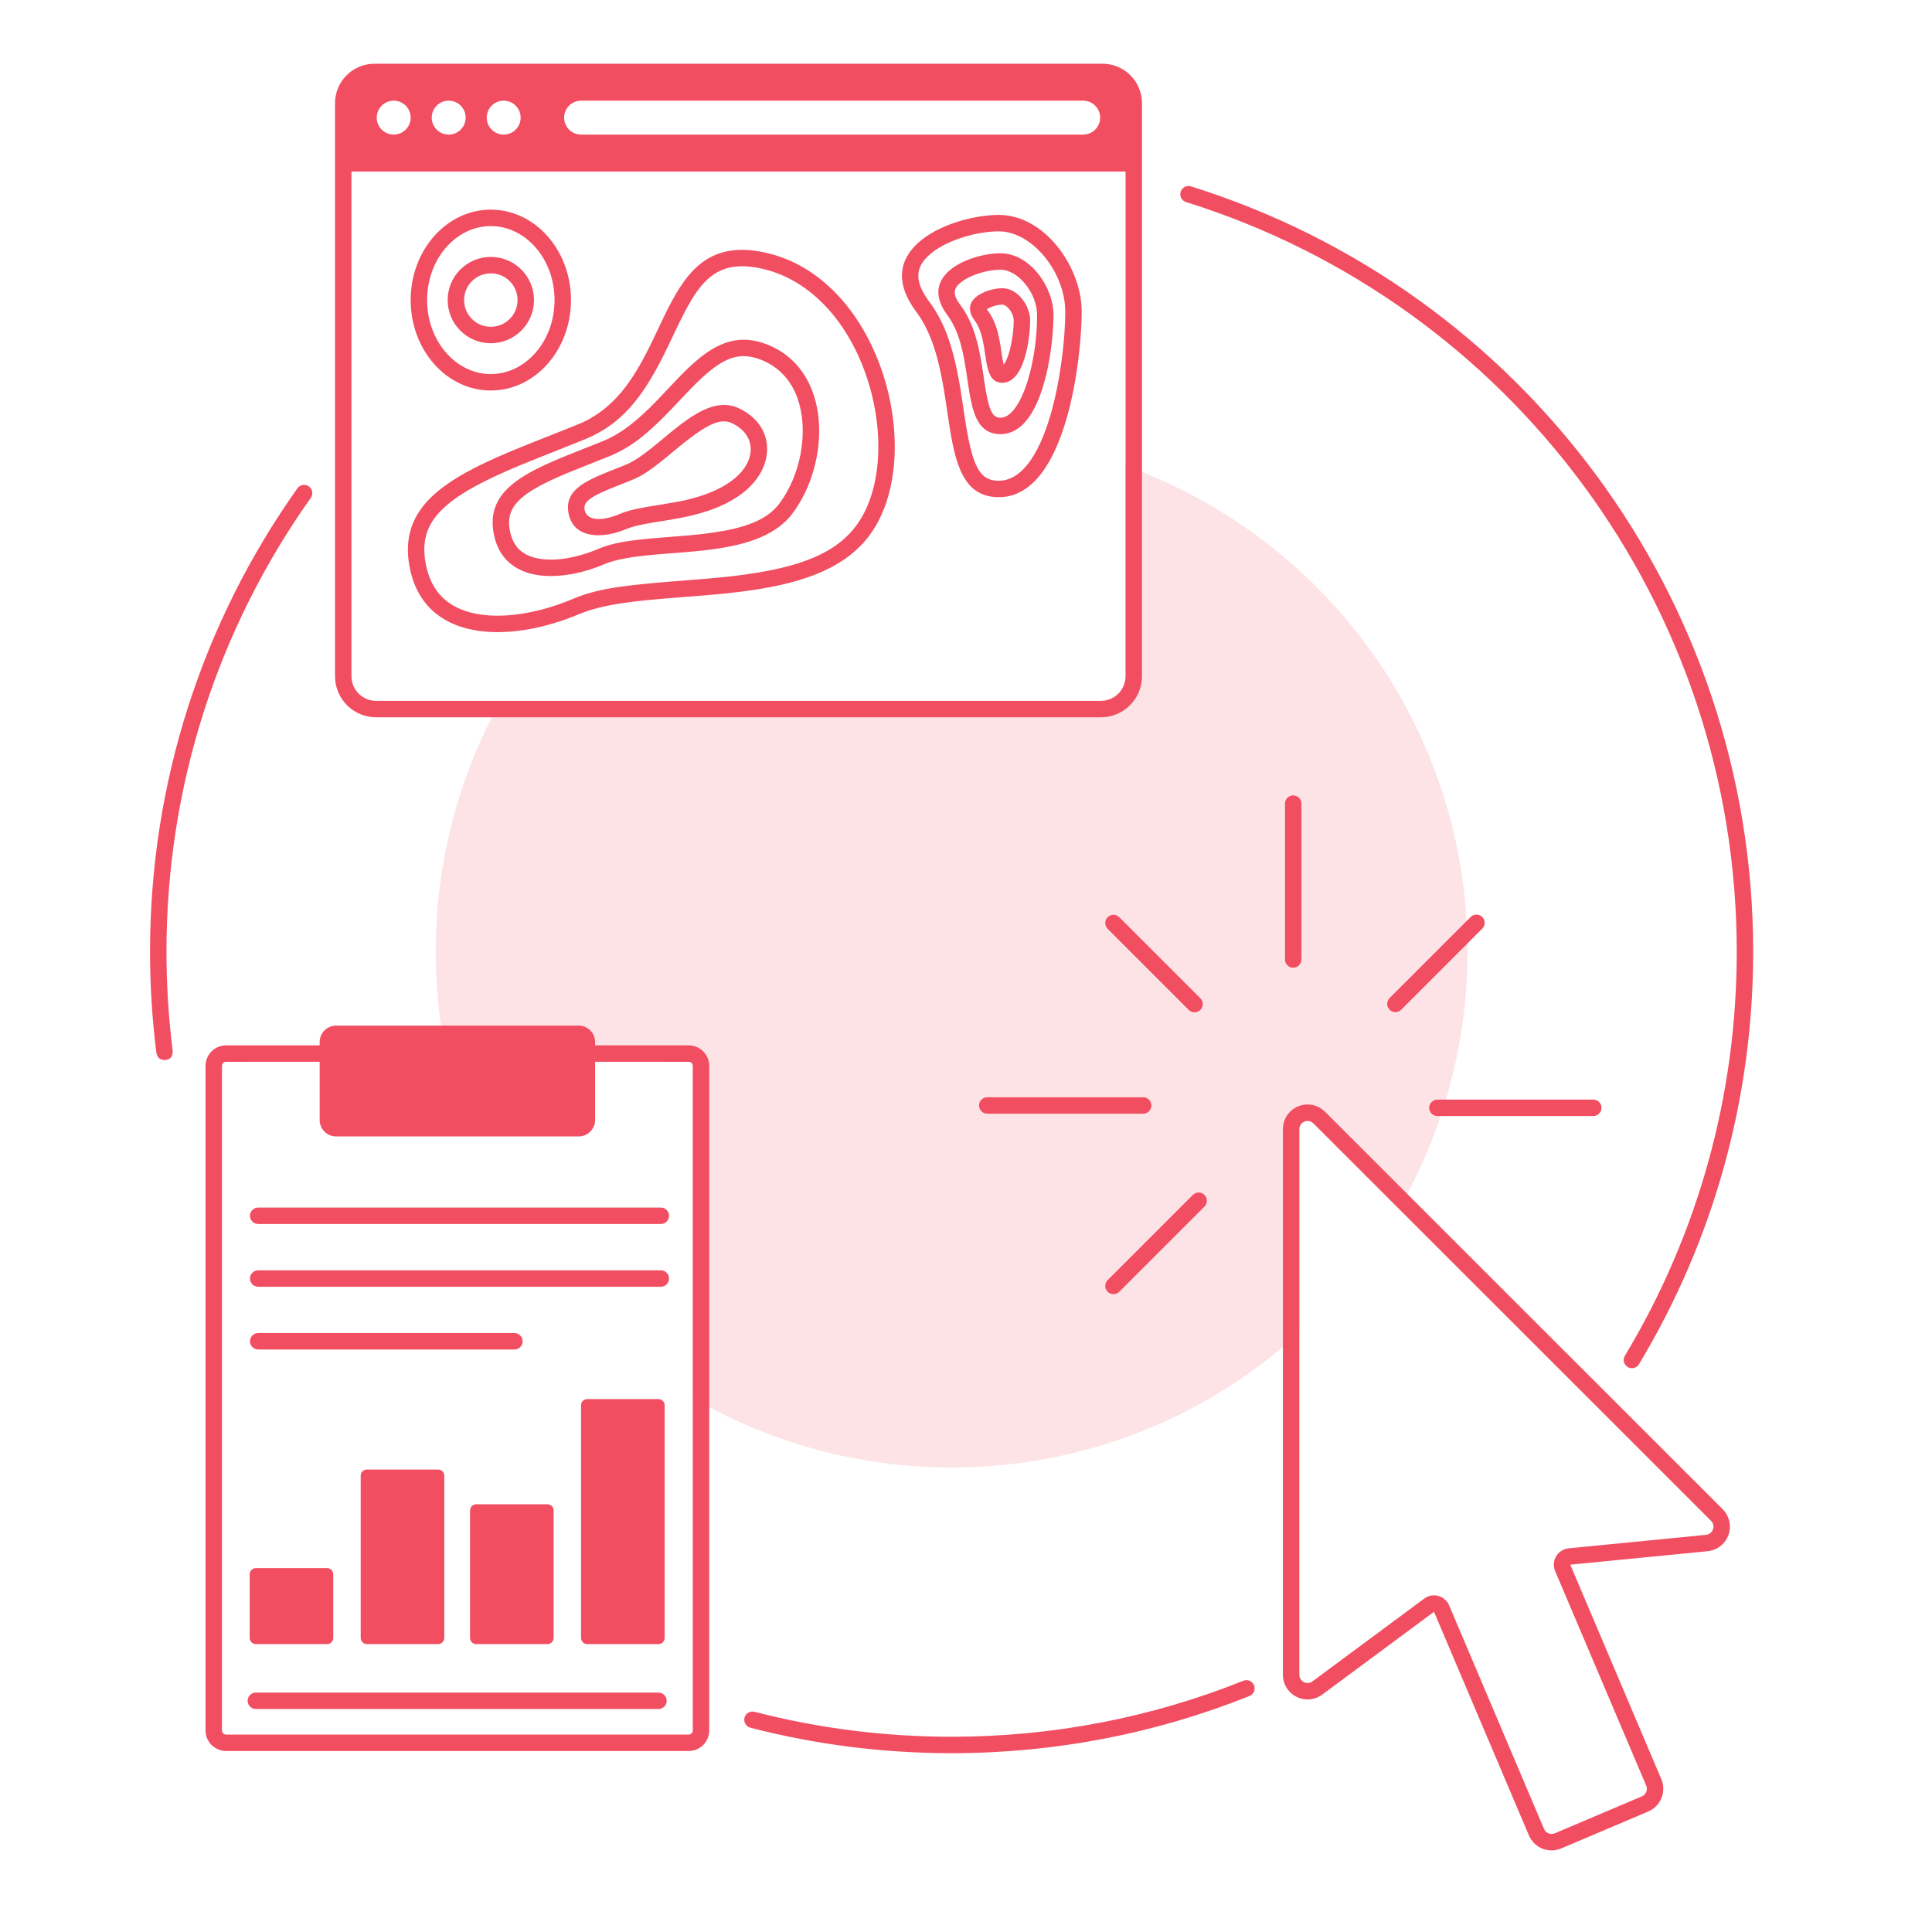<svg xmlns="http://www.w3.org/2000/svg" width="470" height="470" viewBox="0 0 470 470" fill="none"><rect x="0" y="0" width="470" height="470" fill="#333333" stroke="none"/><g clip-path="url(#clip0_899_2156)"><path d="M470 0H0V470H470V0Z" fill="white"></path><path opacity="0.16" fill-rule="evenodd" clip-rule="evenodd" d="M273.817 113.313C322.308 130.678 357 177.038 357 231.5C357 254.286 350.928 275.653 340.313 294.072L319.506 273.274L319.376 273.156C319.063 272.893 318.676 272.733 318.268 272.697L318.092 272.689C317.038 272.689 316.174 273.505 316.098 274.54L316.092 274.689L316.093 324.207C293.782 344.577 264.092 357 231.5 357C208.553 357 187.044 350.841 168.537 340.087L168.537 258.306L108.869 258.307C106.99 249.67 106 240.701 106 231.5C106 209.359 111.733 188.558 121.797 170.499L267.815 170.5C271.129 170.5 273.815 167.814 273.815 164.5L273.817 113.313Z" fill="#F24E62"></path><path d="M318.092 268.689C319.683 268.689 321.209 269.321 322.334 270.445L419.076 367.148C421.419 369.491 421.42 373.29 419.077 375.633C418.095 376.616 416.802 377.227 415.42 377.363L382.005 380.641L404.153 432.817C405.448 435.867 404.025 439.39 400.975 440.684L379.803 449.671C376.753 450.966 373.23 449.543 371.936 446.493L348.85 392.108L321.663 412.246C319.001 414.218 315.243 413.659 313.271 410.996C312.505 409.963 312.092 408.711 312.092 407.425V274.689C312.092 271.375 314.778 268.689 318.092 268.689ZM318.092 272.689C317.038 272.689 316.174 273.505 316.098 274.539L316.092 274.689V407.425C316.092 407.853 316.23 408.271 316.485 408.615C317.11 409.458 318.271 409.669 319.147 409.124L319.283 409.032L346.469 388.894C348.494 387.394 351.365 388.122 352.448 390.36L352.532 390.545L375.618 444.93C376.029 445.898 377.113 446.374 378.094 446.045L378.24 445.989L399.412 437.002C400.38 436.591 400.856 435.507 400.527 434.526L400.471 434.38L378.323 382.204C377.293 379.776 378.852 377.053 381.429 376.682L381.615 376.66L415.029 373.382C415.49 373.337 415.921 373.133 416.248 372.806C416.988 372.065 417.027 370.89 416.365 370.104L416.248 369.977L319.506 273.274C319.173 272.941 318.734 272.738 318.268 272.696L318.092 272.689ZM305.074 409.992C305.485 411.017 304.986 412.182 303.961 412.592C281.119 421.74 256.638 426.5 231.5 426.5C214.817 426.5 198.409 424.404 182.551 420.305C181.481 420.028 180.839 418.937 181.115 417.868C181.391 416.798 182.483 416.156 183.552 416.432C199.084 420.447 215.156 422.5 231.5 422.5C256.127 422.5 280.103 417.838 302.474 408.879C303.499 408.468 304.663 408.967 305.074 409.992ZM140.772 249.5C142.914 249.5 144.663 251.184 144.767 253.3L144.772 253.5L144.771 254.305L167.537 254.306C170.226 254.306 172.419 256.428 172.532 259.089L172.537 259.306V420.966C172.537 423.655 170.415 425.848 167.754 425.961L167.537 425.966H55C52.311 425.966 50.118 423.844 50.005 421.183L50 420.966V259.306C50 256.617 52.122 254.424 54.783 254.31L55 254.306L77.765 254.305L77.765 253.5C77.765 251.358 79.449 249.609 81.566 249.505L81.765 249.5H140.772ZM144.771 258.305L144.772 272.46C144.772 274.602 143.088 276.351 140.971 276.455L140.772 276.46H81.765C79.623 276.46 77.874 274.776 77.77 272.66L77.765 272.46L77.765 258.305L55 258.306C54.487 258.306 54.065 258.692 54.007 259.189L54 259.306V420.966C54 421.479 54.386 421.902 54.883 421.959L55 421.966H167.537C168.05 421.966 168.473 421.58 168.53 421.083L168.537 420.966V259.306C168.537 258.793 168.151 258.37 167.654 258.312L167.537 258.306L144.771 258.305ZM160.19 411.756C161.294 411.756 162.19 412.652 162.19 413.756C162.19 414.811 161.374 415.675 160.339 415.751L160.19 415.756H62.241C61.137 415.756 60.241 414.861 60.241 413.756C60.241 412.702 61.057 411.838 62.092 411.762L62.241 411.756H160.19ZM106.58 357.496C107.36 357.496 108.001 358.091 108.073 358.852L108.08 358.996V398.466C108.08 399.246 107.485 399.887 106.725 399.959L106.58 399.966H89.248C88.468 399.966 87.827 399.371 87.755 398.611L87.748 398.466V358.996C87.748 358.216 88.343 357.576 89.103 357.503L89.248 357.496H106.58ZM160.19 340.36C160.97 340.36 161.61 340.955 161.683 341.715L161.69 341.86V398.466C161.69 399.246 161.095 399.887 160.334 399.959L160.19 399.966H142.857C142.078 399.966 141.437 399.371 141.364 398.611L141.357 398.466V341.86C141.357 341.08 141.952 340.439 142.713 340.367L142.857 340.36H160.19ZM133.184 365.952C133.963 365.952 134.604 366.547 134.677 367.308L134.684 367.452V398.466C134.684 399.246 134.089 399.887 133.328 399.959L133.184 399.966H115.851C115.071 399.966 114.431 399.371 114.358 398.611L114.351 398.466V367.452C114.351 366.672 114.946 366.032 115.707 365.959L115.851 365.952H133.184ZM79.574 381.48C80.353 381.48 80.994 382.074 81.067 382.835L81.074 382.98V398.466C81.074 399.246 80.479 399.887 79.718 399.959L79.574 399.966H62.241C61.462 399.966 60.821 399.371 60.748 398.611L60.741 398.466V382.98C60.741 382.2 61.336 381.559 62.097 381.486L62.241 381.48H79.574ZM289.728 45.342C370.459 70.568 426.5 145.602 426.5 231.5C426.5 267.363 416.802 301.809 398.716 331.876C398.146 332.822 396.917 333.128 395.971 332.559C395.024 331.989 394.719 330.76 395.288 329.814C413.003 300.366 422.5 266.632 422.5 231.5C422.5 147.364 367.608 73.868 288.535 49.16C287.48 48.831 286.893 47.709 287.222 46.655C287.551 45.6 288.673 45.013 289.728 45.342ZM125.143 324.293C126.248 324.293 127.143 325.189 127.143 326.293C127.143 327.348 126.328 328.211 125.293 328.288L125.143 328.293H62.812C61.708 328.293 60.812 327.398 60.812 326.293C60.812 325.239 61.628 324.375 62.663 324.299L62.812 324.293H125.143ZM293.015 290.693C293.755 291.433 293.794 292.608 293.132 293.394L293.015 293.521L272.292 314.245C271.511 315.026 270.244 315.026 269.463 314.245C268.723 313.505 268.684 312.329 269.346 311.543L269.463 311.416L290.187 290.693C290.968 289.912 292.234 289.912 293.015 290.693ZM160.761 309.029C161.866 309.029 162.761 309.924 162.761 311.029C162.761 312.083 161.945 312.947 160.91 313.023L160.761 313.029H62.812C61.708 313.029 60.812 312.133 60.812 311.029C60.812 309.974 61.628 309.11 62.663 309.034L62.812 309.029H160.761ZM160.761 293.764C161.866 293.764 162.761 294.659 162.761 295.764C162.761 296.818 161.945 297.682 160.91 297.758L160.761 297.764H62.812C61.708 297.764 60.812 296.868 60.812 295.764C60.812 294.709 61.628 293.846 62.663 293.769L62.812 293.764H160.761ZM387.604 267.5C388.708 267.5 389.604 268.395 389.604 269.5C389.604 270.554 388.788 271.418 387.753 271.495L387.604 271.5H349.68C348.576 271.5 347.68 270.605 347.68 269.5C347.68 268.446 348.496 267.582 349.531 267.505L349.68 267.5H387.604ZM278.096 266.931C279.2 266.931 280.096 267.827 280.096 268.931C280.096 269.986 279.28 270.849 278.245 270.926L278.096 270.931H240.172C239.068 270.931 238.172 270.036 238.172 268.931C238.172 267.877 238.988 267.013 240.023 266.937L240.172 266.931H278.096ZM75.139 118.321C76.04 118.96 76.252 120.208 75.613 121.109C52.894 153.132 40.5 191.383 40.5 231.5C40.5 239.525 40.995 247.485 41.974 255.349C42.177 257.123 41.318 257.747 40.276 257.856C39.233 257.965 38.206 257.536 38.014 255.921C37.008 247.868 36.5 239.717 36.5 231.5C36.5 190.546 49.156 151.489 72.35 118.795C72.99 117.894 74.238 117.682 75.139 118.321ZM272.165 223.016L272.292 223.133L292.015 242.856C292.796 243.637 292.796 244.903 292.015 245.685C291.275 246.424 290.1 246.463 289.314 245.801L289.187 245.685L269.463 225.961C268.682 225.18 268.682 223.914 269.463 223.133C270.203 222.393 271.379 222.354 272.165 223.016ZM360.598 223.082C361.343 223.827 361.377 225.015 360.699 225.801L360.598 225.91L340.874 245.633C340.093 246.415 338.827 246.415 338.046 245.633C337.3 244.888 337.267 243.7 337.944 242.914L338.046 242.805L357.769 223.082C358.55 222.301 359.817 222.301 360.598 223.082ZM314.604 193.5C315.658 193.5 316.522 194.316 316.598 195.351L316.604 195.5V233.423C316.604 234.528 315.708 235.423 314.604 235.423C313.549 235.423 312.685 234.607 312.609 233.573L312.604 233.423V195.5C312.604 194.395 313.499 193.5 314.604 193.5ZM268.198 15.5C273.418 15.5 277.667 19.659 277.812 24.843L277.815 25.117V164.5C277.815 170.023 273.338 174.5 267.815 174.5H91.5C85.977 174.5 81.5 170.023 81.5 164.5V25.117C81.5 19.897 85.659 15.649 90.843 15.504L91.117 15.5H268.198ZM273.815 41.735H85.5V164.5C85.5 167.738 88.066 170.378 91.275 170.496L91.5 170.5H267.815C271.054 170.5 273.693 167.934 273.811 164.725L273.815 164.5L273.815 41.735ZM186.453 61.514C214.76 68.003 225.727 111.486 211.378 130.432C204.203 139.905 190.895 142.828 177.231 144.289L175.59 144.458C175.042 144.512 174.495 144.564 173.947 144.614L172.306 144.761L170.668 144.899L168.222 145.095L163.396 145.473L161.032 145.667L159.478 145.803L157.946 145.946L156.437 146.099L154.953 146.263C149.562 146.888 144.728 147.782 140.943 149.378C123.74 156.635 102.918 156.336 99.586 137.613C97.553 126.192 104.36 119.52 115.408 113.855L116.508 113.301C116.879 113.117 117.255 112.934 117.634 112.752L118.786 112.209C119.174 112.028 119.566 111.849 119.963 111.67L121.162 111.133C121.364 111.044 121.567 110.955 121.771 110.866L123.004 110.334L124.258 109.803L126.177 109.007L128.137 108.21L130.81 107.14L137.035 104.673L139.163 103.823L140.594 103.246C149.203 99.761 153.888 92.535 157.68 85.017L158.304 83.762C158.407 83.552 158.509 83.343 158.611 83.133L159.216 81.876L160.992 78.141L161.581 76.92L162.173 75.716L162.472 75.122C167.266 65.659 172.866 58.399 186.453 61.514ZM172.555 67.582C172.111 67.96 171.684 68.365 171.267 68.808L170.912 69.197C170.499 69.663 170.094 70.169 169.688 70.727L169.34 71.218C169.107 71.554 168.873 71.908 168.637 72.282L168.28 72.858C168.221 72.957 168.161 73.056 168.1 73.157L167.736 73.781C167.675 73.888 167.613 73.996 167.552 74.105L167.177 74.779L166.794 75.489L166.402 76.236L165.999 77.022L165.372 78.277C165.301 78.421 165.229 78.568 165.157 78.716L164.716 79.627L162.349 84.591L161.947 85.417L161.391 86.536C156.022 97.195 150.954 103.231 142.533 106.773L140.318 107.664L129.962 111.795L126.694 113.121L125.579 113.587L124.494 114.05L123.439 114.507C123.265 114.583 123.093 114.659 122.922 114.735L121.912 115.187L120.931 115.636L119.979 116.081L119.057 116.523L118.163 116.963C118.016 117.036 117.871 117.11 117.727 117.182L116.875 117.619C116.457 117.837 116.049 118.054 115.651 118.271L114.87 118.704C114.742 118.776 114.616 118.848 114.49 118.92L113.75 119.351L113.038 119.782C112.921 119.853 112.806 119.925 112.692 119.997L112.02 120.427C111.91 120.499 111.801 120.571 111.694 120.643L111.062 121.074C104.461 125.673 102.363 130.389 103.524 136.912C104.787 144.008 108.985 147.984 115.825 149.311C122.251 150.558 130.628 149.284 138.818 145.93L139.653 145.583L140.184 145.368L140.718 145.162L141.258 144.964L141.803 144.774C141.895 144.743 141.987 144.712 142.079 144.682L142.637 144.503L143.204 144.33L143.783 144.165L144.374 144.006L144.979 143.852C145.081 143.827 145.184 143.802 145.287 143.778L145.915 143.633L146.561 143.493L147.225 143.359C147.337 143.337 147.451 143.315 147.565 143.293L148.615 143.103L149.343 142.981L150.095 142.863L150.873 142.748L152.09 142.581L152.938 142.474L154.266 142.316L155.667 142.163L157.655 141.963L159.243 141.814L160.92 141.667L162.689 141.519L171.834 140.788L174.318 140.562L175.604 140.436L176.862 140.304L178.095 140.165L179.301 140.02L180.481 139.869L181.636 139.711C181.826 139.684 182.015 139.657 182.204 139.629L183.32 139.461C183.689 139.403 184.052 139.345 184.412 139.285L185.479 139.101C185.655 139.07 185.83 139.038 186.004 139.006L187.035 138.811L188.041 138.608C197.823 136.57 204.161 133.336 208.189 128.017C214.26 120.002 215.385 105.934 211.101 92.518C206.604 78.435 197.239 68.09 185.559 65.413C179.664 64.061 175.725 64.883 172.555 67.582ZM186.209 83.65C202.675 89.738 202.084 112.639 192.755 124.957C188.277 130.87 180.124 132.857 171.619 133.847L170.554 133.966L169.487 134.076L168.419 134.177L166.819 134.318L160.022 134.862L158.512 134.996L157.523 135.092C157.36 135.109 157.197 135.126 157.035 135.143L156.07 135.249C155.751 135.286 155.436 135.325 155.123 135.365L154.196 135.49C151.445 135.882 148.975 136.426 146.962 137.275C146.514 137.464 146.063 137.645 145.609 137.817L144.926 138.07C144.583 138.193 144.239 138.311 143.895 138.424L143.204 138.644L142.51 138.85C142.395 138.884 142.279 138.916 142.163 138.948L141.468 139.133C140.773 139.311 140.078 139.467 139.384 139.6L138.692 139.725C129.934 141.21 121.719 138.877 120.073 129.626C118.838 122.687 122.621 118.444 128.983 114.913L129.662 114.544C129.777 114.482 129.892 114.422 130.008 114.361L130.715 113.998L131.075 113.819L131.807 113.462L132.556 113.109L133.321 112.758L134.101 112.41L134.896 112.063L136.114 111.545L136.942 111.2L138.208 110.682L143.053 108.752L145.341 107.842L146.734 107.282C150.932 105.582 154.541 102.634 157.896 99.355L158.638 98.621L159.372 97.879L160.099 97.13L161.179 95.999L164.017 92.997L164.72 92.261L165.424 91.535L166.127 90.822C171.994 84.94 177.976 80.606 186.209 83.65ZM169.697 92.923L169.051 93.557L168.723 93.887L168.052 94.57L166.741 95.937L163.916 98.926L163.079 99.799L162.268 100.632L161.48 101.428L160.713 102.188C160.335 102.559 159.964 102.917 159.598 103.263L158.875 103.937C155.298 107.227 152.249 109.309 148.602 110.839L139.647 114.419L138.234 114.994L137.35 115.365L136.498 115.73L135.677 116.089L134.888 116.444L134.129 116.795L133.4 117.141L132.702 117.484C132.588 117.541 132.475 117.598 132.364 117.655L131.71 117.993C131.603 118.049 131.498 118.105 131.393 118.161L130.783 118.495C130.584 118.607 130.39 118.717 130.201 118.828L129.646 119.159C129.556 119.214 129.468 119.269 129.38 119.324L128.867 119.653C124.628 122.447 123.343 125.172 124.011 128.925C124.727 132.948 127 135.102 130.897 135.858C134.743 136.604 139.859 135.838 144.903 133.798L145.86 133.403C145.935 133.373 146.011 133.343 146.087 133.314L146.543 133.142L147.005 132.978L147.474 132.822L147.951 132.674L148.438 132.533C148.52 132.51 148.603 132.488 148.687 132.465L149.193 132.335C149.279 132.314 149.365 132.293 149.452 132.272L149.982 132.151C150.071 132.131 150.162 132.111 150.253 132.092L150.81 131.979L151.387 131.871L151.986 131.767L152.931 131.619L153.594 131.525L154.642 131.389L155.761 131.259L156.956 131.133L158.234 131.009L160.076 130.846L167.413 130.253L168.528 130.15C168.912 130.113 169.289 130.076 169.662 130.037L170.761 129.917C172.747 129.69 174.564 129.425 176.227 129.112L177.119 128.937C183.255 127.678 187.167 125.71 189.566 122.542C193.639 117.164 195.823 109.348 195.172 102.337C194.494 95.023 190.951 89.668 184.822 87.402C179.687 85.504 175.753 87.048 169.697 92.923ZM179.658 99.282C188.946 103.563 188.946 114.363 179.658 120.683C175.851 123.273 171.551 124.677 167.4 125.601L166.407 125.814L165.422 126.011C165.259 126.043 165.095 126.074 164.933 126.104L163.963 126.281L163.005 126.446L161.597 126.679L158.905 127.116L157.636 127.335L156.822 127.486L156.036 127.643C154.751 127.912 153.593 128.217 152.603 128.604L152.06 128.826L151.554 129.024C145.881 131.163 139.364 130.81 138.282 124.731C137.613 120.974 139.764 118.732 143.313 116.848L143.829 116.581C143.916 116.536 144.005 116.493 144.094 116.449L144.637 116.188L145.197 115.93L145.772 115.674L146.663 115.293L148.213 114.658L151.509 113.348L152.192 113.074C154.222 112.252 156.374 110.709 158.606 108.926L159.447 108.246C159.587 108.132 159.728 108.016 159.87 107.9L162.586 105.651L163.154 105.186L164.01 104.494L164.583 104.039L165.157 103.591L165.733 103.152L166.31 102.723L166.889 102.305C166.985 102.237 167.082 102.169 167.179 102.102L167.759 101.705L168.34 101.324C172.121 98.901 175.951 97.573 179.658 99.282ZM171.712 103.973L171.235 104.255C171.073 104.353 170.908 104.456 170.74 104.563L170.227 104.896C170.14 104.954 170.053 105.013 169.964 105.073L169.422 105.446L168.86 105.847L168.277 106.275L167.672 106.73C167.569 106.808 167.465 106.887 167.361 106.968L166.722 107.465L166.059 107.991L165.372 108.545L164.659 109.128L162.966 110.53L161.611 111.639L160.686 112.38L160.108 112.834L159.558 113.258L159.034 113.653L158.531 114.022L158.048 114.365L157.582 114.685L157.13 114.983L156.69 115.261C156.617 115.306 156.545 115.35 156.473 115.393L156.044 115.644L155.62 115.879L155.198 116.099L154.774 116.307L154.347 116.504C154.275 116.536 154.203 116.567 154.131 116.598L152.891 117.102L149.477 118.464L148.49 118.864L147.843 119.137L147.237 119.398L146.672 119.651L146.146 119.894C146.062 119.934 145.979 119.974 145.898 120.013L145.43 120.245L144.998 120.469L144.602 120.688C144.539 120.724 144.477 120.759 144.417 120.795L144.072 121.005L143.76 121.211C142.478 122.094 142.089 122.872 142.188 123.811L142.22 124.03C142.642 126.402 145.773 127.056 150.461 125.159L150.756 125.037C151.211 124.845 151.674 124.672 152.164 124.511L152.664 124.355C152.75 124.329 152.836 124.304 152.923 124.279L153.459 124.133L154.024 123.991C154.121 123.968 154.219 123.945 154.319 123.922L154.936 123.785L155.593 123.65C155.706 123.627 155.821 123.604 155.938 123.582L157.045 123.377L157.848 123.238L163.233 122.343L164.553 122.111L165.622 121.909L166.382 121.752L167.073 121.594L167.341 121.529L167.906 121.384L168.529 121.215L169.214 121.023C172.409 120.119 175.1 118.946 177.408 117.376C184.267 112.709 184.267 105.811 177.983 102.914C176.31 102.143 174.443 102.406 171.712 103.973ZM243 52.282C254.125 52.282 263.143 64.949 263.143 75.782L263.139 76.459L263.125 77.191L263.102 77.973L263.07 78.803L263.027 79.679C263.019 79.828 263.01 79.98 263.001 80.133L262.942 81.071L262.871 82.048L262.788 83.06L262.693 84.105C262.676 84.282 262.658 84.46 262.64 84.639L262.525 85.728C262.485 86.095 262.442 86.467 262.397 86.843L262.255 87.981C262.18 88.555 262.1 89.137 262.014 89.725L261.835 90.909L261.64 92.106L261.429 93.313L261.202 94.528L261.082 95.138L260.829 96.36C258.213 108.588 252.951 120.948 243 120.948C235.371 120.948 232.953 114.682 231.438 106.401L231.245 105.31C231.214 105.126 231.182 104.942 231.152 104.756L230.97 103.635L230.794 102.495L230.094 97.805L229.91 96.609L229.718 95.408L229.516 94.204L229.302 92.999C228.2 86.977 226.564 81.002 223.199 76.252L222.857 75.782C211.254 60.227 231.875 52.282 243 52.282ZM243 56.282C237.64 56.282 230.797 58.32 226.849 61.366C222.778 64.506 222.15 67.991 225.86 73.114L226.063 73.39C229.705 78.272 231.755 84.162 233.25 92.352L233.698 94.94L234.051 97.227L234.59 100.841L234.859 102.572L235.059 103.792L235.261 104.946L235.396 105.679L235.532 106.385L235.669 107.062L235.807 107.713L235.947 108.337L236.089 108.935L236.233 109.506L236.379 110.053L236.528 110.575C236.553 110.659 236.578 110.743 236.604 110.826L236.757 111.311L236.914 111.773L237.074 112.211C237.128 112.353 237.183 112.492 237.239 112.626L237.407 113.02C237.52 113.274 237.637 113.514 237.757 113.74L237.939 114.069C237.97 114.122 238.001 114.175 238.032 114.226L238.222 114.524C239.185 115.965 240.354 116.663 241.876 116.875L242.185 116.911C242.289 116.921 242.395 116.929 242.503 116.935L242.832 116.946C242.888 116.948 242.944 116.948 243 116.948C248.108 116.948 252.423 111.464 255.458 101.284C257.852 93.254 259.143 82.922 259.143 75.782C259.143 66.25 251.105 56.282 243 56.282ZM243.383 61.615C250.512 61.615 256.291 69.731 256.291 76.673L256.284 77.338L256.265 78.077L256.231 78.886L256.182 79.759L256.116 80.688L256.063 81.337L256.002 82.007L255.933 82.695L255.855 83.402L255.768 84.124L255.673 84.86L255.567 85.608L255.453 86.366L255.328 87.133L255.193 87.907C255.169 88.036 255.145 88.166 255.121 88.296L254.97 89.076L254.808 89.859L254.635 90.643C254.396 91.687 254.126 92.728 253.822 93.747L253.588 94.507C251.663 100.546 248.485 105.615 243.383 105.615C238.92 105.615 237.24 102.268 236.243 97.647L236.105 96.978L235.975 96.293L235.851 95.594L235.675 94.521L235.506 93.422L235.113 90.785L234.935 89.634L234.743 88.478L234.606 87.706L234.46 86.935C234.41 86.678 234.358 86.421 234.303 86.166L234.135 85.4L233.953 84.639C233.262 81.861 232.276 79.207 230.695 76.975L230.476 76.673C226.015 70.693 228.988 66.468 233.619 64.045L234.088 63.808C234.403 63.655 234.726 63.509 235.053 63.372L235.547 63.172L236.047 62.983L236.298 62.894L236.805 62.724L237.314 62.566C237.399 62.541 237.484 62.516 237.569 62.492L238.08 62.352L238.59 62.224L239.098 62.108L239.604 62.005L240.105 61.913L240.6 61.834L241.089 61.767L241.569 61.712L242.04 61.67C242.118 61.664 242.195 61.658 242.272 61.653L242.726 61.629L242.949 61.621L243.383 61.615ZM243.383 65.615C240.249 65.615 236.173 66.829 233.912 68.573C231.921 70.109 231.653 71.468 233.522 74.062L233.682 74.281C236.158 77.6 237.534 81.525 238.526 86.908L238.801 88.476L238.997 89.718L239.487 92.99L239.656 94.054L239.822 95.032L239.932 95.637L240.041 96.207L240.15 96.741L240.26 97.241L240.37 97.707L240.482 98.142L240.595 98.546L240.71 98.919C240.729 98.979 240.748 99.037 240.768 99.095L240.886 99.425C241.522 101.11 242.273 101.615 243.383 101.615C245.603 101.615 247.613 98.999 249.16 95.057L249.383 94.471L249.599 93.867L249.808 93.245C249.843 93.14 249.877 93.035 249.91 92.928L250.109 92.283C250.141 92.174 250.173 92.065 250.205 91.955L250.393 91.287L250.572 90.606L250.744 89.913L250.908 89.207L251.063 88.491L251.21 87.765L251.349 87.03L251.478 86.287L251.599 85.536C251.619 85.41 251.638 85.284 251.656 85.158L251.763 84.399L251.861 83.634L251.949 82.865L252.028 82.093C252.04 81.964 252.052 81.835 252.063 81.706L252.127 80.93L252.155 80.542L252.203 79.766L252.241 78.99C252.247 78.861 252.252 78.731 252.256 78.602L252.278 77.829C252.286 77.442 252.291 77.057 252.291 76.673C252.291 71.299 247.707 65.615 243.383 65.615ZM119.404 51C130.173 51 138.904 60.85 138.904 73C138.904 85.15 130.173 95 119.404 95C108.634 95 99.904 85.15 99.904 73C99.904 60.85 108.634 51 119.404 51ZM243.858 70.115C247.585 70.115 250.605 74.358 250.605 77.986L250.602 78.321L250.585 78.892L250.565 79.313L250.537 79.765L250.502 80.243L250.457 80.746L250.404 81.27L250.341 81.812L250.268 82.37L250.185 82.94C250.17 83.037 250.155 83.133 250.139 83.23L250.039 83.814L249.928 84.404L249.805 84.998C249.783 85.097 249.761 85.196 249.738 85.294L249.596 85.887C248.654 89.627 246.918 93.115 243.858 93.115C241.604 93.115 240.708 91.481 240.18 89.192L240.072 88.692C240.055 88.607 240.038 88.522 240.022 88.435L239.926 87.909L239.837 87.368L239.449 84.808L239.353 84.224L239.249 83.639C238.886 81.691 238.348 79.764 237.276 78.216L237.111 77.986C235.039 75.207 236.036 73.154 237.984 71.842L238.283 71.651C238.537 71.496 238.805 71.353 239.082 71.222L239.418 71.07C239.532 71.021 239.646 70.974 239.762 70.929L240.111 70.799L240.464 70.68L240.819 70.573C240.938 70.539 241.056 70.507 241.175 70.477L241.53 70.392L241.883 70.319L242.231 70.256L242.574 70.205L242.91 70.166L243.237 70.137C243.344 70.13 243.45 70.124 243.554 70.12L243.858 70.115ZM119.404 55C110.958 55 103.904 62.959 103.904 73C103.904 83.041 110.958 91 119.404 91C127.85 91 134.904 83.041 134.904 73C134.904 62.959 127.85 55 119.404 55ZM243.858 74.115C242.696 74.115 241.112 74.565 240.238 75.146L240.087 75.253L240.098 75.27C240.135 75.333 240.18 75.402 240.233 75.477L240.318 75.594C241.8 77.582 242.603 79.838 243.169 82.842L243.389 84.107L243.736 86.402L243.855 87.139L243.93 87.564L244.037 88.112L244.107 88.422L244.177 88.7L244.223 88.64C244.628 88.069 245.032 87.191 245.387 86.078L245.482 85.768C246.204 83.345 246.605 80.136 246.605 77.986C246.605 76.152 244.963 74.115 243.858 74.115ZM119.404 62.5C125.203 62.5 129.904 67.201 129.904 73C129.904 78.799 125.203 83.5 119.404 83.5C113.605 83.5 108.904 78.799 108.904 73C108.904 67.201 113.605 62.5 119.404 62.5ZM119.404 66.5C115.814 66.5 112.904 69.41 112.904 73C112.904 76.59 115.814 79.5 119.404 79.5C122.994 79.5 125.904 76.59 125.904 73C125.904 69.41 122.994 66.5 119.404 66.5ZM95.778 24.492C93.499 24.492 91.651 26.339 91.651 28.618C91.651 30.897 93.499 32.744 95.778 32.744C98.056 32.744 99.904 30.897 99.904 28.618C99.904 26.339 98.056 24.492 95.778 24.492ZM109.153 24.492C106.874 24.492 105.027 26.339 105.027 28.618C105.027 30.897 106.874 32.744 109.153 32.744C111.432 32.744 113.279 30.897 113.279 28.618C113.279 26.339 111.432 24.492 109.153 24.492ZM122.529 24.492C120.25 24.492 118.403 26.339 118.403 28.618C118.403 30.897 120.25 32.744 122.529 32.744C124.807 32.744 126.655 30.897 126.655 28.618C126.655 26.339 124.807 24.492 122.529 24.492ZM263.505 24.492H141.363C139.085 24.492 137.237 26.339 137.237 28.618C137.237 30.828 138.974 32.632 141.157 32.739L141.363 32.744H263.505C265.784 32.744 267.631 30.897 267.631 28.618C267.631 26.339 265.784 24.492 263.505 24.492Z" fill="#F24E62"></path></g><defs><clipPath id="clip0_899_2156"><rect width="470" height="470" fill="white"></rect></clipPath></defs></svg>